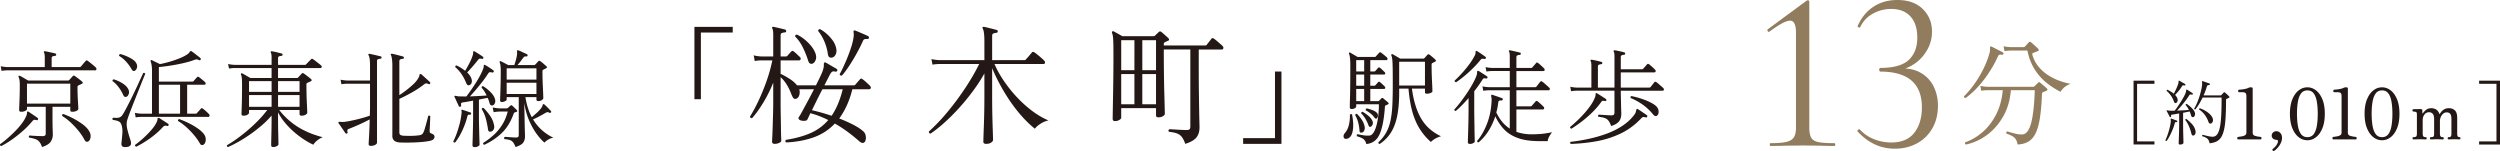 <svg xmlns="http://www.w3.org/2000/svg" width="424.916" height="25.673" viewBox="0 0 424.916 25.673"><g data-name="レイヤー_1"><path d="M300.811 24.57c0-.156.026-.235.078-.235 1.222 0 2.132-.07 2.73-.213.598-.143 1.02-.397 1.268-.761.247-.363.37-.936.37-1.716V5.577c0-1.378-.338-2.067-1.014-2.067-.65 0-1.82.624-3.51 1.872l-.078.039c-.104 0-.182-.065-.234-.195-.052-.13-.026-.22.078-.273l6.513-4.797c.13-.078.221-.117.273-.117.052 0 .104.026.156.078.052.052.078.104.078.156v21.372c0 .78.104 1.358.312 1.735.208.377.605.631 1.19.761s1.527.194 2.827.194c.052 0 .078.079.078.235s-.026.234-.078.234c-.962 0-1.715-.012-2.262-.039l-3.198-.039-3.12.04c-.572.026-1.364.038-2.379.038-.052 0-.078-.078-.078-.234zm14.925-2.223l-.039-.078c0-.103.059-.188.176-.254.116-.064.201-.058.253.02a6.407 6.407 0 002.438 1.638 7.943 7.943 0 002.866.546c1.768 0 3.081-.552 3.94-1.657.857-1.105 1.286-2.542 1.286-4.31 0-4.056-2.366-6.084-7.098-6.084-.026 0-.058-.032-.097-.097s-.059-.137-.059-.215.02-.15.059-.215c.039-.064.071-.097.097-.097 2.288 0 3.913-.455 4.875-1.365.962-.91 1.443-2.17 1.443-3.783 0-1.56-.39-2.763-1.17-3.607-.78-.845-1.872-1.268-3.276-1.268-1.092 0-2.125.267-3.1.8s-1.697 1.306-2.165 2.32c0 .026-.026.04-.078.04a.513.513 0 01-.253-.079c-.092-.052-.124-.103-.098-.156.598-1.404 1.482-2.496 2.652-3.276 1.17-.78 2.535-1.17 4.095-1.17 1.846 0 3.29.514 4.33 1.54 1.039 1.028 1.56 2.308 1.56 3.842 0 1.535-.521 2.925-1.56 4.173-1.04 1.248-2.419 2.054-4.135 2.418l.117-.312c1.378-.104 2.568.117 3.569.663s1.755 1.32 2.262 2.32c.507 1.002.76 2.113.76 3.335 0 1.43-.312 2.698-.936 3.803a6.544 6.544 0 01-2.613 2.573c-1.118.611-2.379.917-3.783.917-2.418 0-4.524-.976-6.318-2.925zm18.338-5.68a.299.299 0 01-.203-.106.252.252 0 01-.049-.204 15.344 15.344 0 001.84-2.197c.58-.832 1.09-1.704 1.53-2.614.438-.91.767-1.784.986-2.623.04-.155.059-.294.059-.417v-.3c-.013-.167 0-.264.039-.29.05-.039.116-.039.193 0 .129.052.323.145.581.28.258.137.516.269.774.398.258.13.452.232.581.31.116.052.148.141.097.27-.052.117-.136.162-.252.136-.168-.025-.303-.03-.407-.01s-.193.12-.27.3c-.62 1.369-1.404 2.679-2.353 3.93s-1.997 2.298-3.146 3.137zm.078 7.899c-.181-.09-.22-.22-.117-.387 1.046-.362 2.027-.94 2.943-1.733s1.681-1.791 2.295-2.991c.612-1.2.99-2.575 1.132-4.124h-2.633a6.45 6.45 0 00-1.026.097l-.155-.833c.323.078.716.13 1.181.155h7.783c.116 0 .2-.032.251-.096.065-.065.165-.162.3-.291.136-.13.242-.232.32-.31.09-.116.2-.116.33 0l.338.281c.148.123.293.246.436.368.142.123.251.222.329.3.103.078.148.158.135.242-.013.084-.065.145-.155.184-.116.051-.225.097-.329.135s-.2.078-.29.116c-.09.027-.143.136-.155.33-.065 1.639-.184 3.004-.358 4.094-.175 1.09-.423 1.955-.746 2.595-.323.638-.732 1.1-1.229 1.384-.497.284-1.1.445-1.81.484-.065-.375-.168-.672-.31-.89a1.657 1.657 0 00-.59-.543 6.139 6.139 0 00-.997-.425c-.065-.207-.014-.33.154-.369l.155.04a.768.768 0 01.155.057c.31.09.678.188 1.104.29.426.104.82.143 1.18.117.659-.064 1.15-.732 1.472-2.004s.523-3.107.6-5.508h-4.065c-.13 1.64-.55 3.098-1.259 4.376-.71 1.277-1.614 2.333-2.71 3.165a9.305 9.305 0 01-3.66 1.694zm16.068-8.964a13.77 13.77 0 01-2.303-1.471c-.762-.593-1.44-1.342-2.033-2.246-.594-.903-1.026-2-1.297-3.291h-2.846a6.564 6.564 0 00-1.045.097l-.155-.833c.322.078.716.13 1.18.155h2.227a.26.26 0 00.213-.096c.078-.078.19-.198.339-.359.148-.161.255-.28.32-.358.115-.117.244-.122.386-.02a34.943 34.943 0 01.861.765c.162.149.281.268.359.358.064.052.093.12.087.203-.006.085-.061.146-.165.185a5.66 5.66 0 01-.387.154 43.82 43.82 0 00-.368.136c-.154.052-.206.168-.154.349.219.748.558 1.403 1.016 1.964s.99 1.043 1.597 1.443c.607.4 1.246.722 1.917.968.67.245 1.33.426 1.975.542-.4.129-.755.326-1.065.59-.31.265-.53.52-.659.765z" fill="#917c5d"/><path d="M118.028 16.86V4.564h6.511v.968h-5.412v11.33h-1.1zm13.662 7.59c-.309 0-.463-.123-.463-.372 0-.075.011-.33.033-.77s.044-.994.066-1.662c.022-.667.044-1.393.066-2.178.022-.784.033-1.55.033-2.299v-3.124a23.238 23.238 0 01-1.672 3.366c-.63 1.042-1.268 1.93-1.914 2.663-.235.029-.352-.067-.352-.287.455-.718.924-1.587 1.408-2.607s.939-2.123 1.364-3.31.763-2.391 1.012-3.609h-1.826a7.386 7.386 0 00-1.166.11l-.176-.968c.366.103.814.169 1.342.198h1.98V5.883c0-.513-.051-.858-.154-1.034-.074-.073-.074-.154 0-.242.044-.044.117-.058.22-.044a44.777 44.777 0 011.958.462c.118.044.176.132.176.265-.014.146-.095.22-.242.22a2.11 2.11 0 00-.473.098c-.154.052-.23.187-.23.407v3.586h.901a.334.334 0 00.242-.11c.073-.088.187-.216.341-.385.154-.168.26-.282.32-.34.131-.147.27-.155.417-.023.147.103.323.253.528.45.206.2.381.364.528.496.117.118.157.242.121.374-.037.132-.113.198-.23.198h-3.169v2.332c.015 0 .022-.003.022-.01 0-.008.007-.012.022-.012.381.176.85.437 1.408.781.557.345 1.004.73 1.342 1.155h3.212c.293-.587.546-1.107.76-1.562a10.9 10.9 0 00.406-.945c.132-.426.19-.749.176-.969s.015-.352.088-.396c.059-.044.132-.044.22 0 .147.073.338.18.572.32.235.139.473.278.715.417.242.14.436.253.583.341.117.074.147.176.088.308s-.161.184-.308.154c-.22-.058-.385-.062-.495-.01-.11.05-.231.18-.363.384-.058.103-.18.334-.363.693-.183.36-.4.78-.649 1.265h5.016c.103 0 .176-.029.22-.088a31 31 0 01.418-.484c.205-.234.345-.395.418-.484.117-.117.25-.117.396 0 .161.103.382.283.66.54.279.256.484.45.616.582.132.147.18.283.143.407-.036.125-.136.187-.297.187h-2.838a15.015 15.015 0 01-.946 2.772 13.11 13.11 0 01-1.276 2.2 24.87 24.87 0 012.31 1.023c.704.36 1.269.722 1.694 1.09.25.19.407.432.473.725.066.294.07.562.011.804-.059.241-.168.398-.33.472a.51.51 0 01-.44-.022c-.132-.073-.33-.228-.594-.462a26.79 26.79 0 00-1.826-1.452 22.293 22.293 0 00-2.046-1.32 9.088 9.088 0 01-3.652 2.366c-1.408.49-2.955.773-4.642.846-.073-.073-.11-.15-.11-.231s.03-.15.088-.209c1.614-.25 3.01-.635 4.191-1.154a8.363 8.363 0 003.003-2.212c-.47-.235-.957-.45-1.463-.649s-1.03-.37-1.573-.516c-.132.278-.242.512-.33.703a4.776 4.776 0 01-.198.396c-.044.118-.202.184-.473.198a1.647 1.647 0 01-.693-.088c-.323-.147-.41-.33-.264-.55.117-.161.312-.491.583-.99.271-.498.586-1.081.946-1.749.36-.667.708-1.33 1.045-1.99h-2.508a1.71 1.71 0 010 1.011c-.103.338-.294.543-.572.616a.381.381 0 01-.407-.11c-.11-.117-.238-.36-.385-.726a8.78 8.78 0 00-.77-1.584 5.564 5.564 0 00-1.034-1.254v4.048c0 .807.007 1.592.022 2.354.015.763.026 1.463.033 2.102.007.637.018 1.158.033 1.561.014.403.022.65.022.737 0 .132-.12.253-.363.364a1.78 1.78 0 01-.737.164zm6.357-13.617a.557.557 0 01-.396-.055c-.118-.066-.22-.238-.308-.517-.22-.704-.51-1.426-.869-2.167-.36-.74-.796-1.36-1.309-1.86-.03-.234.066-.35.286-.35.396.175.803.428 1.221.758s.8.7 1.144 1.111c.344.411.598.829.76 1.254.175.455.193.855.054 1.2-.14.344-.333.553-.583.626zm3.3 8.844c.807-1.174 1.437-2.677 1.892-4.51h-3.454c-.308.587-.62 1.2-.935 1.837a246.2 246.2 0 00-.847 1.727c1.086.25 2.2.565 3.344.946zm0-9.878a.651.651 0 01-.374-.077c-.132-.066-.22-.245-.264-.539-.103-.733-.3-1.444-.594-2.134s-.646-1.283-1.056-1.782c0-.102.033-.183.099-.242a.268.268 0 01.231-.066c.381.206.76.473 1.133.803s.704.693.99 1.09a3.5 3.5 0 01.583 1.231c.118.455.1.844-.055 1.167-.154.322-.385.505-.693.55zm1.76 3.036c-.22.044-.352-.029-.396-.22.19-.337.407-.766.65-1.287.241-.52.483-1.081.725-1.683.242-.601.455-1.199.638-1.793a9.469 9.469 0 00.363-1.595c.015-.16.022-.3.022-.418s-.007-.22-.022-.308c-.03-.176-.015-.286.044-.33s.14-.044.242 0c.161.06.388.151.682.275l.87.374c.285.125.494.224.626.297.117.06.162.162.132.308-.015.074-.048.121-.099.143a.417.417 0 01-.165.033c-.205-.014-.363-.004-.473.034-.11.036-.202.135-.275.296-.293.66-.649 1.368-1.067 2.123a32.11 32.11 0 01-1.287 2.134c-.44.668-.843 1.207-1.21 1.617zm24.491 11.615c-.308 0-.462-.123-.462-.372a168.865 168.865 0 01.088-2.729 134.46 134.46 0 00.088-4.774v-4.092c-.528.954-1.148 1.914-1.86 2.882s-1.47 1.903-2.276 2.805c-.807.902-1.636 1.742-2.486 2.519s-1.694 1.452-2.53 2.024a.322.322 0 01-.231-.131.278.278 0 01-.055-.221 32.461 32.461 0 003.212-3.388c1.056-1.276 2.046-2.61 2.97-4.004s1.716-2.757 2.376-4.092h-6.754c-.484.015-.88.052-1.188.11l-.176-.945a7.74 7.74 0 001.342.175h7.656v-3.19c0-1.158-.095-1.884-.286-2.178-.059-.088-.059-.161 0-.22.044-.058.117-.08.22-.066.161.03.377.077.649.144a59.699 59.699 0 011.507.384c.146.044.205.132.176.264-.015.147-.096.22-.242.22a2.31 2.31 0 00-.462.1c-.162.051-.242.186-.242.407v4.135h5.5c.102 0 .176-.036.22-.11a13.777 13.777 0 00.715-.803l.319-.385c.132-.132.271-.14.418-.022.117.074.286.198.506.374.22.176.443.363.67.562.228.197.393.355.496.472.117.103.16.224.132.363s-.103.21-.22.21h-8.36c.41.953.942 1.91 1.595 2.87a22.9 22.9 0 002.2 2.75c.814.873 1.68 1.654 2.596 2.343s1.844 1.233 2.783 1.628a3.977 3.977 0 00-1.364.573c-.426.278-.741.557-.946.835-.719-.572-1.434-1.253-2.145-2.045s-1.383-1.647-2.013-2.564a31.053 31.053 0 01-1.738-2.838 30.11 30.11 0 01-1.364-2.848v4.993a156.507 156.507 0 00.077 4.686l.055 1.716c.015.454.022.726.022.815 0 .131-.103.274-.308.428s-.499.23-.88.23zm33.86 0c-.176-.497-.367-.882-.572-1.154a1.844 1.844 0 00-.814-.605c-.338-.132-.8-.227-1.386-.285-.132-.192-.11-.338.066-.44.146 0 .392.01.737.033.344.021.718.043 1.122.065.403.022.759.033 1.067.033.234 0 .4-.04.495-.12.095-.081.143-.24.143-.474V8.413h-4.51c0 1.29.007 2.578.022 3.86.015 1.285.036 2.45.066 3.499a486.386 486.386 0 01.088 3.597c0 .118-.107.242-.32.375a1.412 1.412 0 01-.758.197c-.279 0-.418-.11-.418-.33v-1.232h-5.918v1.65c0 .103-.103.22-.308.352a1.357 1.357 0 01-.748.199c-.264 0-.396-.125-.396-.375a483.313 483.313 0 01.044-2.738c.014-.77.03-1.607.044-2.509a352.528 352.528 0 00.044-5.29c0-.822-.004-1.478-.011-1.97a18.478 18.478 0 00-.044-1.144 4.869 4.869 0 00-.077-.605 1.982 1.982 0 00-.11-.352c-.03-.102-.015-.183.044-.242.058-.059.14-.065.242-.022l.704.385c.308.17.557.312.748.429h5.28c.132 0 .227-.03.286-.088.073-.073.172-.168.297-.286.124-.117.238-.227.341-.33.146-.132.3-.132.462 0 .146.118.355.297.627.539.27.242.458.415.56.518.177.205.147.351-.087.439l-.253.11c-.066.03-.158.074-.275.132a.329.329 0 00-.132.11c-.03.044-.044.14-.044.286v.154h6.996c.073 0 .132-.007.176-.022s.088-.051.132-.11c.088-.117.223-.289.407-.516.183-.228.311-.393.385-.496.117-.132.256-.14.418-.022.117.074.275.195.473.363.198.17.392.338.583.506.19.169.33.297.418.385.117.118.16.246.132.385-.03.14-.11.21-.242.21h-3.938v3.497c0 1.262.007 2.457.022 3.586s.03 2.138.044 3.025c.014.888.029 1.603.044 2.145s.022.866.022.968c0 .704-.173 1.277-.517 1.716-.345.44-.979.807-1.903 1.1zm-10.89-12.517h2.244V6.83h-2.244v5.104zm0 5.786h2.244v-5.126h-2.244v5.126zm3.586-5.786h2.332V6.83h-2.332v5.104zm0 5.786h2.332v-5.126h-2.332v5.126zm17.138 6.731v-.967h5.412v-11.33h1.1V24.45h-6.512zm17.548-.85c-.26.024-.414-.079-.467-.308-.053-.229.026-.466.237-.712.305-.341.525-.795.66-1.365s.19-1.141.168-1.715c.129-.13.252-.142.369-.036.223 1.173.252 2.138.088 2.895-.164.757-.516 1.17-1.056 1.241zm3.396.88c-.118-.423-.3-.716-.546-.88-.246-.165-.598-.311-1.055-.44-.071-.153-.036-.27.105-.352.21.047.519.106.924.176s.771.088 1.1.053c.317-.024.595-.276.836-.757.24-.482.428-1.12.563-1.918a15.89 15.89 0 00.202-2.64h-3.854v.404c0 .07-.073.156-.22.255a.968.968 0 01-.554.15c-.211 0-.317-.1-.317-.3 0-.151.014-.82.044-2.005.029-1.185.044-2.863.044-5.034 0-.634-.021-1.097-.061-1.39a2.87 2.87 0 00-.15-.652c-.036-.082-.03-.147.017-.193.07-.047.135-.047.194 0 .082.046.202.117.36.211.16.094.32.188.485.282.164.093.293.17.387.228h2.904c.094 0 .158-.023.194-.07.058-.07.158-.182.298-.335.142-.152.235-.257.282-.316.094-.106.205-.106.335 0a18.13 18.13 0 01.968.792c.094.094.129.196.105.308-.024.111-.087.167-.193.167h-2.728v1.918h.668c.082 0 .141-.023.177-.07.07-.07.155-.164.255-.281s.172-.2.22-.247c.105-.106.217-.112.334-.018.094.07.22.182.379.335.158.152.29.281.396.387.093.082.129.173.105.273-.024.1-.088.15-.194.15h-2.34v1.9h.668c.082 0 .141-.024.177-.07a7.595 7.595 0 00.475-.528c.105-.106.217-.112.334-.018a22.816 22.816 0 01.775.722c.093.094.129.19.105.29-.024.1-.088.15-.194.15h-2.34v2.076h1.302c.047 0 .085-.008.115-.026s.055-.032.079-.044c.046-.046.11-.114.193-.203.082-.087.147-.155.194-.202.094-.082.194-.088.3-.017.093.082.237.202.43.36s.332.28.414.361c.14.13.123.24-.053.334l-.176.071a2.088 2.088 0 00-.158.07.302.302 0 00-.115.098c-.029.04-.044.108-.044.202-.14 2.017-.434 3.543-.88 4.576-.446 1.032-1.203 1.602-2.27 1.707zm-.74-1.953a.526.526 0 01-.29-.01c-.076-.03-.12-.12-.132-.272a8.029 8.029 0 00-.22-1.4 5.4 5.4 0 00-.519-1.293c.047-.164.147-.23.3-.194.269.259.524.56.765.907.24.346.414.725.52 1.135.07.293.058.546-.036.757-.094.21-.223.334-.387.37zm-.985-10.385h1.355v-1.918h-1.355v1.918zm0 2.429h1.355v-1.9h-1.355v1.9zm0 2.622h1.355v-2.076h-1.355v2.076zm2.5 4.33c-.189.094-.324.023-.405-.211a6.253 6.253 0 00-.502-1.074 4.359 4.359 0 00-.748-.968.29.29 0 01.07-.202.181.181 0 01.176-.062c.27.153.563.352.88.599.317.246.551.51.704.792.153.246.197.475.132.686-.064.211-.167.358-.308.44zm1.002-1.408c-.14.094-.27.058-.387-.106a3.126 3.126 0 00-.624-.677 7.272 7.272 0 00-.837-.573c-.082-.152-.035-.263.141-.334.27.059.575.15.915.274.34.123.605.278.792.466.13.13.19.296.185.502-.006.205-.067.354-.185.448zm.493 4.347c-.176-.023-.252-.117-.228-.28a6.578 6.578 0 001.337-1.673c.329-.6.572-1.279.73-2.042.16-.762.262-1.636.309-2.622s.07-2.13.07-3.432c0-.939-.003-1.71-.009-2.315a38.632 38.632 0 00-.035-1.443 6.24 6.24 0 00-.08-.81 2.051 2.051 0 00-.123-.43c-.035-.059-.023-.118.036-.177.058-.058.123-.064.193-.017a25.806 25.806 0 011.267.739h3.96c.059 0 .118-.03.177-.088.07-.07.152-.162.246-.273s.182-.208.264-.29c.082-.106.2-.112.352-.018.07.047.173.13.308.247.135.117.27.231.405.342.135.113.231.203.29.274.14.14.112.258-.088.351a2.012 2.012 0 00-.202.097c-.077.042-.15.08-.22.114-.047.024-.082.054-.106.089s-.035.112-.035.229a56.244 56.244 0 00.07 2.745 72.135 72.135 0 01.071 1.742c0 .095-.097.186-.29.273a1.535 1.535 0 01-.643.132c-.106 0-.188-.017-.247-.052s-.088-.112-.088-.229v-.581h-2.217c.281 2.089.806 3.787 1.575 5.096.768 1.307 1.892 2.308 3.37 3a4.379 4.379 0 00-1.012.423 3.576 3.576 0 00-.712.545 10.025 10.025 0 01-1.962-2.332c-.523-.863-.93-1.845-1.224-2.948-.293-1.103-.499-2.364-.616-3.784h-1.584v.651c0 1.514-.109 2.825-.326 3.934-.217 1.108-.566 2.054-1.047 2.833a6.42 6.42 0 01-1.936 1.98zm3.31-9.926h4.381v-4.048h-4.382v4.048zm12.036 9.926c-.246 0-.37-.1-.37-.298a1462.801 1462.801 0 00.062-2.024 139.237 139.237 0 00.062-3.68v-1.794a26.72 26.72 0 01-1.127 1.223c-.376.381-.728.706-1.056.977-.176-.024-.252-.112-.229-.265.317-.34.66-.75 1.03-1.231s.736-.992 1.1-1.532c.363-.54.689-1.07.977-1.592s.507-.989.66-1.4c.07-.222.102-.401.096-.536-.006-.135.02-.22.08-.256.046-.023.105-.017.176.018h.017c.106.058.25.147.431.264l.546.352c.182.117.326.217.432.299.093.047.116.13.07.246-.048.095-.13.13-.247.106-.117-.035-.226-.047-.325-.035s-.197.1-.291.264a21.415 21.415 0 01-1.373 1.936v2.974c0 .599.006 1.209.018 1.83.012.623.02 1.203.026 1.743s.015.989.027 1.347c.011.357.017.571.017.642 0 .093-.085.188-.255.282-.17.094-.355.14-.554.14zm-2.359-10.49c-.188-.023-.27-.117-.246-.281.364-.328.762-.73 1.197-1.206a19.68 19.68 0 001.24-1.504 10.71 10.71 0 00.942-1.479c.13-.234.185-.422.168-.563s.008-.234.079-.281a.22.22 0 01.176.035c.105.058.252.15.44.272a16.675 16.675 0 01.985.696c.094.058.112.14.053.246-.047.106-.13.14-.247.106s-.23-.044-.343-.027a.501.501 0 00-.307.203c-.364.457-.787.924-1.268 1.399s-.968.918-1.46 1.329c-.494.41-.963.762-1.409 1.056zm3.837 10.21c-.176.023-.264-.054-.264-.23.68-.798 1.25-1.798 1.708-3.001.457-1.202.71-2.532.756-3.987 0-.129-.009-.24-.026-.334s-.033-.17-.044-.229c-.024-.129-.018-.211.017-.246.047-.047.106-.059.177-.035.117.035.278.088.483.158a98.17 98.17 0 011.153.405c.106.047.147.123.123.229-.035.117-.105.17-.21.158-.2 0-.335.018-.405.053s-.118.135-.142.3c-.035.28-.079.563-.131.844s-.121.564-.203.845c.27.575.593 1.095.968 1.557.376.464.816.86 1.32 1.188v-6.512h-3.555a6.022 6.022 0 00-.95.088l-.14-.756c.292.07.65.117 1.072.14h3.573v-2.745h-3.027a5.866 5.866 0 00-.933.088l-.158-.757c.293.07.651.118 1.074.14h3.044V9.609c0-.434-.04-.71-.123-.827-.047-.07-.047-.135 0-.194a.246.246 0 01.176-.035c.13.024.3.059.51.106a26.703 26.703 0 011.162.281c.117.012.164.082.14.21 0 .119-.064.177-.193.177a1.691 1.691 0 00-.36.08c-.124.04-.185.15-.185.325v1.813h2.5a.26.26 0 00.192-.07c.036-.047.1-.124.194-.23l.282-.316a4.03 4.03 0 00.193-.23c.082-.105.182-.105.3 0 .129.083.304.227.528.432.222.205.387.36.492.467.106.117.144.226.114.325s-.102.15-.22.15h-4.575v2.745h3.168a.304.304 0 00.246-.105 26.608 26.608 0 01.634-.81c.094-.117.205-.13.334-.035.094.06.22.158.378.3l.467.413c.152.135.264.237.334.308.106.082.144.179.115.29-.03.112-.091.167-.185.167h-5.491v2.729h2.41c.083 0 .148-.03.195-.088a30.09 30.09 0 00.669-.757c.093-.094.199-.1.316-.018.13.094.302.24.52.44.216.2.383.358.5.475.095.118.13.226.106.326-.023.1-.1.15-.228.15h-4.488v3.8a7.455 7.455 0 002.534.424c.915 0 1.68-.047 2.297-.14.616-.095 1.03-.165 1.24-.213a4.311 4.311 0 00-.501.748 2.106 2.106 0 00-.255.766h-1.39c-1.456 0-2.664-.17-3.626-.51-.963-.34-1.749-.827-2.359-1.46a8.382 8.382 0 01-1.53-2.254c-.26.821-.62 1.613-1.083 2.376s-1.042 1.444-1.734 2.042zm15.754-2.307c-.164-.036-.235-.135-.211-.3.328-.269.701-.597 1.117-.985s.833-.812 1.25-1.276c.416-.463.792-.936 1.126-1.416.335-.481.584-.951.748-1.408.07-.188.097-.332.08-.432-.018-.1.003-.173.061-.22a.19.19 0 01.176.018c.106.059.255.15.45.272.192.124.389.25.588.38s.358.234.476.316c.082.07.106.153.07.246-.047.095-.129.13-.246.106a1.317 1.317 0 00-.361-.044c-.088.006-.173.074-.255.202a12.77 12.77 0 01-1.505 1.751c-.58.57-1.182 1.092-1.804 1.567s-1.209.883-1.76 1.223zm-.106 2.587c-.058-.046-.09-.105-.096-.175s.014-.13.061-.176c1.045-.118 2.091-.291 3.142-.52s2.06-.522 3.027-.88c.968-.358 1.848-.797 2.64-1.32s1.452-1.129 1.98-1.821c.153-.2.25-.367.29-.502s.068-.243.08-.326c.023-.117.058-.188.105-.211.059-.035.117-.03.176.017.117.07.276.174.476.309l.598.404c.199.135.352.244.457.326.094.07.112.159.053.264-.047.094-.123.129-.228.106a1.382 1.382 0 00-.396-.07.429.429 0 00-.309.14c-1.056 1.139-2.23 2.018-3.52 2.64a16.082 16.082 0 01-4.1 1.329c-1.444.263-2.922.42-4.436.466zm6.865-3.045c-.142-.386-.291-.686-.45-.897-.158-.212-.369-.364-.633-.458s-.625-.164-1.083-.21c-.093-.153-.07-.276.071-.37.117.012.31.025.58.043l.854.054c.3.017.537.026.713.026.2 0 .335-.038.405-.115.07-.076.105-.19.105-.343v-3.731h-6.44a5.903 5.903 0 00-.934.088l-.14-.757c.293.07.65.118 1.073.141h2.517V11.21c0-.433-.041-.71-.123-.827-.047-.07-.047-.134 0-.193.058-.035.117-.047.175-.035.2.023.476.076.828.158s.628.152.827.21c.117.036.164.106.14.212 0 .118-.058.176-.175.176-.13.012-.255.039-.378.08-.124.04-.185.15-.185.325v3.573h2.815v-5.28c0-.434-.04-.71-.123-.827-.046-.07-.046-.135 0-.194.036-.035.094-.046.176-.035.2.024.47.073.81.15s.61.143.81.202c.117.035.164.112.14.228 0 .118-.064.177-.193.177a1.704 1.704 0 00-.361.08c-.123.04-.185.149-.185.324v2.06h3.608a.27.27 0 00.194-.088 25.542 25.542 0 00.668-.756c.094-.095.2-.1.317-.019.13.094.306.24.529.44.222.2.387.358.492.476.106.105.144.21.115.316s-.109.159-.238.159h-5.685v2.587h4.805c.117 0 .205-.035.264-.106.07-.094.179-.231.326-.413.146-.182.249-.314.308-.396.081-.106.193-.112.334-.018.094.06.217.156.37.29s.308.27.466.405c.158.136.273.238.343.308.094.094.13.194.106.3-.024.105-.088.158-.194.158h-7.128v.211c0 .282.006.616.018 1.003s.02.772.026 1.153c.006.382.015.713.027.995.011.281.017.464.017.545 0 .54-.129.974-.387 1.302-.258.33-.704.593-1.337.792zm7.832-1.794a.356.356 0 01-.317.096c-.13-.017-.265-.114-.405-.29-.974-1.197-2.235-2.118-3.784-2.763-.082-.165-.041-.276.123-.335.587.118 1.153.267 1.698.449.546.182 1.033.378 1.461.59.429.21.76.422.995.633.281.258.434.554.457.89.023.333-.053.577-.228.73zM.195 24.829a.281.281 0 01-.163-.135.213.213 0 01-.018-.189c.3-.205.663-.486 1.09-.846.426-.36.864-.762 1.314-1.206.45-.444.857-.903 1.223-1.377a6.08 6.08 0 00.82-1.36c.06-.143.095-.258.108-.341.011-.084.018-.156.018-.216 0-.109.024-.174.071-.199.037-.023.097-.017.18.019.109.071.264.177.468.315l.613.414c.203.138.365.254.486.351.084.071.095.161.036.27-.049.096-.126.126-.234.09-.12-.037-.235-.054-.343-.054s-.228.072-.36.216c-.444.551-.974 1.101-1.593 1.647s-1.25 1.047-1.899 1.503-1.253.821-1.817 1.098zm.071-12.78l-.144-.792c.3.072.666.12 1.098.144h6.39V9.799c0-.444-.042-.726-.125-.846-.049-.072-.049-.138 0-.198.024-.048.083-.06.18-.036.132.012.305.042.522.09.216.048.437.096.666.144.227.048.413.096.557.144.097.012.144.084.144.216-.012.12-.078.18-.197.18-.133.012-.262.039-.388.08s-.189.154-.189.334V11.4h4.752c.084 0 .15-.024.199-.072.048-.048.126-.138.234-.27s.221-.267.341-.405c.12-.138.21-.237.27-.297.097-.12.204-.126.325-.018.095.06.233.161.414.306.18.144.362.294.549.45.186.156.326.282.422.378.084.084.118.186.1.306s-.082.18-.19.18H1.22a6.085 6.085 0 00-.954.09zM7.142 24.99c-.132-.384-.281-.678-.45-.882a1.526 1.526 0 00-.665-.46 5.934 5.934 0 00-1.08-.26c-.048-.06-.063-.126-.045-.198s.056-.126.116-.162a30.686 30.686 0 001.44.09c.3.011.564.017.793.017.18 0 .311-.032.396-.098.083-.066.126-.183.126-.351V18.15H4.587v.378c0 .107-.097.213-.288.314a1.474 1.474 0 01-.703.154c-.228 0-.341-.102-.341-.306 0-.108.008-.37.026-.783s.037-.915.055-1.503.027-1.182.027-1.782c0-.492-.016-.828-.045-1.008a2.278 2.278 0 00-.154-.522c-.048-.06-.042-.12.018-.18.048-.048.12-.054.217-.018.083.036.213.105.386.207l.54.315c.186.108.34.198.46.27h6.767a.27.27 0 00.199-.072c.095-.096.2-.21.315-.342.113-.132.213-.24.297-.324.107-.12.228-.126.36-.018.083.048.21.135.377.26s.336.256.505.388c.167.132.287.234.36.306.155.144.137.264-.055.36a2.69 2.69 0 01-.296.144 2.699 2.699 0 00-.297.144c-.097.036-.144.12-.144.252a40.07 40.07 0 00.071 2.358 61.029 61.029 0 01.073 1.368c0 .108-.097.216-.288.323-.192.109-.433.163-.72.163-.12 0-.21-.018-.27-.054s-.09-.114-.09-.235v-.557H8.924v1.764c0 .42.002.836.008 1.25s.015.772.028 1.072c.011.3.018.504.018.612 0 .48-.126.9-.379 1.26-.252.36-.737.654-1.458.882zm-2.555-7.38h7.361v-3.384H4.587v3.384zm10.385 6.444a.475.475 0 01-.323.027c-.097-.03-.204-.16-.325-.387a9.301 9.301 0 00-.999-1.477 14.46 14.46 0 00-1.304-1.394 8.965 8.965 0 00-1.44-1.108c-.06-.168-.007-.28.161-.341.54.192 1.092.435 1.657.729.564.294 1.082.612 1.556.954s.831.687 1.072 1.035c.288.396.41.791.369 1.188-.043.396-.183.654-.424.774zm6.472.936c-.313.025-.526-.011-.64-.108-.114-.095-.17-.233-.17-.414 0-.06.005-.137.018-.233.011-.097.024-.21.035-.342.036-.336.072-.738.109-1.206a3.855 3.855 0 00-.09-1.26c-.085-.396-.256-.657-.513-.783-.259-.126-.598-.213-1.017-.262-.108-.168-.084-.293.071-.377.372.036.666.036.883 0a.967.967 0 00.557-.306c.132-.157.306-.432.522-.828a69.451 69.451 0 001.54-3.023c.27-.565.518-1.096.746-1.594.228-.498.42-.915.577-1.251.155-.336.245-.534.27-.594.18-.06.293-.006.341.162-.024.048-.114.26-.27.638-.156.379-.348.856-.575 1.432l-.73 1.836c-.258.648-.504 1.272-.738 1.872-.234.6-.426 1.113-.576 1.54s-.23.704-.243.836a3.58 3.58 0 00.1 1.296c.113.456.23.876.35 1.26.06.168.111.324.154.468.042.144.074.276.098.396.096.528-.174.81-.81.846zm.053-8.55c-.12.049-.222.052-.305.01-.085-.042-.169-.147-.253-.315a6.437 6.437 0 00-.756-1.287 4.861 4.861 0 00-1.062-1.071.259.259 0 01.045-.198.2.2 0 01.172-.09c.491.144.971.36 1.44.648.467.288.797.606.99.954.167.3.206.585.116.855-.09.27-.219.435-.387.495zm1.44-4.427c-.216.132-.407.048-.575-.252a6.574 6.574 0 00-.892-1.242 5.208 5.208 0 00-1.214-1.008c-.049-.168.017-.276.197-.324.288.072.606.18.954.324.348.144.678.309.99.495s.54.387.684.603c.204.3.273.585.207.855s-.183.453-.35.55zm.126 7.938l-.144-.774c.3.072.666.12 1.098.144h1.818v-7.218a6.4 6.4 0 00-.072-1.062c-.048-.276-.102-.474-.162-.594-.024-.084-.012-.15.036-.198.06-.048.126-.054.198-.018.133.072.342.177.63.315s.528.255.72.351a18.86 18.86 0 003.366-1 6.95 6.95 0 001.278-.656c.192-.132.318-.255.378-.37.06-.113.132-.176.217-.188.06-.024.113-.006.161.054.12.072.276.183.468.333l.577.45c.191.15.335.267.431.35.084.085.096.175.036.271-.071.108-.162.132-.27.072-.132-.06-.246-.1-.341-.117-.097-.018-.24.009-.433.08-.552.205-1.179.388-1.88.55-.703.162-1.417.3-2.143.414-.726.114-1.4.2-2.024.26v2.467h5.688c.083 0 .15-.024.197-.072.06-.072.16-.186.297-.342a7.43 7.43 0 01.298-.324c.083-.108.197-.114.341-.018.12.084.288.216.504.396.217.18.384.324.504.432.096.096.133.198.109.306-.025.108-.09.162-.199.162h-2.934v4.914h1.458c.084 0 .15-.03.199-.09a2.92 2.92 0 01.197-.226c.096-.101.192-.207.288-.314.097-.108.162-.186.199-.234.083-.108.185-.108.305 0 .132.084.312.228.54.432s.396.366.504.486c.109.12.147.231.117.333-.03.102-.105.153-.225.153H24.017a5.977 5.977 0 00-.954.09zm.09 4.986c-.18-.072-.24-.18-.18-.324.42-.3.873-.67 1.36-1.108a16.2 16.2 0 001.359-1.377c.42-.48.725-.923.918-1.332.108-.227.161-.404.161-.53s.036-.195.109-.207a.162.162 0 01.18 0c.095.06.245.155.45.288.203.132.41.264.62.396.21.132.358.234.442.305.095.06.12.145.071.252-.048.109-.132.145-.252.109-.264-.096-.486-.048-.666.143-.624.685-1.332 1.315-2.124 1.89s-1.608 1.075-2.447 1.495zm3.853-5.616h3.6v-4.914h-3.6v4.914zm7.595 5.256a.424.424 0 01-.333.072c-.114-.024-.218-.126-.315-.306a9.395 9.395 0 00-.972-1.377 13.21 13.21 0 00-1.305-1.35 8.928 8.928 0 00-1.413-1.053c-.048-.168.018-.276.198-.324a15.77 15.77 0 011.782.774 10.8 10.8 0 011.495.908c.431.319.755.634.971.946.204.3.288.627.252.981-.035.354-.156.597-.36.729zm4.144.413a.213.213 0 01-.144-.108.28.28 0 01-.036-.197c.492-.276 1.04-.63 1.647-1.062a27.867 27.867 0 003.672-3.141 17.179 17.179 0 001.54-1.791h-3.097v.486c0 .096-.084.201-.252.315-.168.114-.408.17-.72.17-.204 0-.306-.101-.306-.305 0-.108.009-.402.027-.882s.033-1.071.045-1.773.018-1.425.018-2.17c0-.587-.012-1.001-.036-1.241a2.1 2.1 0 00-.144-.612c-.036-.072-.03-.132.018-.18.06-.06.126-.066.198-.018.096.036.228.105.396.207s.345.204.53.306c.187.102.334.19.442.26h3.618v-1.691h-6.282a5.971 5.971 0 00-.954.09l-.162-.774c.3.072.666.12 1.098.144h6.3V9.799c0-.444-.042-.726-.126-.846-.036-.06-.036-.126 0-.198.048-.048.108-.06.18-.036.204.024.48.078.828.162s.624.156.828.216c.12.012.168.084.144.216 0 .12-.06.18-.18.18-.132.012-.261.039-.387.08s-.189.154-.189.334v1.116h4.554c.084 0 .15-.024.198-.072l.243-.252c.126-.132.255-.264.387-.396l.234-.234c.096-.096.198-.102.306-.018.108.06.249.159.423.297.174.138.35.276.531.414.18.138.318.25.414.333.108.084.15.183.126.297-.024.114-.09.171-.198.171h-7.218v1.692h3.204c.084 0 .15-.024.198-.072l.612-.666c.096-.12.222-.126.378-.018.072.048.192.135.36.26s.336.256.504.388.288.234.36.306c.156.144.138.264-.054.36a7.786 7.786 0 01-.594.27c-.096.048-.144.138-.144.27 0 .528.006 1.065.018 1.61.012.547.03 1.051.054 1.513a99.545 99.545 0 01.072 1.665c0 .12-.093.237-.279.35-.186.115-.417.172-.693.172-.228 0-.342-.096-.342-.288v-.684h-3.456a12.114 12.114 0 003.906 3.303c.672.354 1.308.636 1.908.845.6.211 1.128.37 1.584.478a3.54 3.54 0 00-.945.558c-.294.24-.513.48-.657.72a11.34 11.34 0 01-1.413-.774 15.642 15.642 0 01-1.647-1.206 13.783 13.783 0 01-1.611-1.584c-.51-.588-.951-1.23-1.323-1.926v1.187a97.323 97.323 0 00.036 2.575 173.614 173.614 0 01.036 1.674c0 .095-.093.195-.279.296-.186.103-.38.154-.585.154-.252 0-.378-.103-.378-.306l.009-.585c.006-.331.015-.73.027-1.197a112.254 112.254 0 00.036-2.61v-.648a15.735 15.735 0 01-1.7 1.692 25.116 25.116 0 01-3.934 2.763c-.648.366-1.242.663-1.782.89zm3.582-9.377h3.834v-1.818h-3.834v1.818zm0 2.538h3.834v-1.998h-3.834v1.998zm4.932-2.538h3.654v-1.818h-3.654v1.818zm0 2.538h3.654v-1.998h-3.654v1.998zm15.757 6.641c-.24 0-.36-.101-.36-.305 0-.06.012-.3.037-.72.024-.42.05-.942.08-1.566.03-.624.051-1.26.063-1.909-.515.277-1.097.562-1.745.856s-1.243.543-1.783.747c-.144.048-.23.12-.26.216a.529.529 0 00.026.342c.048.108.012.186-.107.234-.108.06-.193.042-.252-.055a16.818 16.818 0 01-.315-.459 90.297 90.297 0 00-.856-1.233c-.048-.071-.048-.13 0-.179.036-.049.144-.066.324-.054.084.012.186.018.307.018.12 0 .257-.006.414-.018.36-.048.794-.126 1.304-.234a27.63 27.63 0 001.557-.378 20.27 20.27 0 001.404-.432 40.45 40.45 0 00.036-1.512v-3.924h-3.888a6.38 6.38 0 00-.972.09l-.144-.775c.3.073.666.12 1.099.145h3.905v-2.538c0-.936-.084-1.524-.252-1.764-.036-.06-.036-.126 0-.198.048-.048.108-.06.18-.036a31.478 31.478 0 011.305.288l.585.144c.096.012.144.084.144.216-.012.12-.078.18-.197.18-.133.012-.262.04-.388.081s-.189.153-.189.333v13.86c0 .131-.102.254-.306.369s-.456.17-.756.17zm4.95-.576c-.468-.035-.798-.15-.99-.341a.998.998 0 01-.288-.739V11.15c0-.384-.02-.744-.063-1.08s-.098-.564-.17-.684c-.06-.072-.06-.138 0-.198.023-.036.083-.054.18-.054.12.024.302.066.548.126a52.033 52.033 0 011.324.342c.095.036.144.107.144.216-.013.12-.079.18-.199.18-.132.012-.26.039-.387.08-.126.043-.189.154-.189.334v5.76a18.02 18.02 0 002.34-1.818c.36-.336.63-.654.81-.954.168-.264.253-.453.253-.567 0-.114.047-.195.144-.243.071-.024.144-.006.215.054.096.084.24.213.433.387l.575.522c.192.174.336.309.432.405.073.072.078.162.018.27-.06.096-.15.114-.27.054a1.037 1.037 0 00-.341-.108c-.109-.012-.24.042-.396.161-.66.517-1.375.988-2.142 1.414-.769.426-1.458.777-2.07 1.053v5.688c0 .204.05.344.153.423.101.078.272.129.512.153.204.012.489.02.855.026.366.007.741-.002 1.125-.026s.684-.06.9-.108c.168-.048.288-.108.36-.18.072-.072.144-.186.216-.342.06-.12.13-.312.207-.576a53.298 53.298 0 00.46-1.674c.06-.24.095-.396.107-.469.06-.06.126-.083.198-.071a.221.221 0 01.163.108c0 .072-.007.234-.019.486s-.024.528-.036.828c-.012.3-.024.567-.036.8-.012.235-.017.383-.017.442 0 .18.071.294.215.342.168.06.312.135.433.224.12.091.18.22.18.388 0 .132-.058.264-.172.396-.114.132-.357.234-.729.305-.3.06-.666.112-1.098.154-.431.042-.885.072-1.359.09a35.216 35.216 0 01-2.528.008zm9.386 0c-.18.037-.282-.029-.306-.197.192-.36.38-.798.567-1.314.186-.516.354-1.062.503-1.638s.255-1.134.315-1.674c.024-.144.034-.26.028-.351a1.786 1.786 0 00-.028-.225c-.011-.072-.005-.12.018-.144.024-.024.073-.03.144-.018.012.012.024.018.037.018.168.048.39.12.666.216l.666.234c.06.012.095.044.108.1a.224.224 0 01-.019.152c-.047.108-.125.15-.233.125-.12-.023-.207-.011-.262.037-.053.048-.098.15-.134.306-.133.528-.31 1.069-.532 1.62A13.468 13.468 0 0178.161 23a8.151 8.151 0 01-.81 1.215zm3.33.793c-.253 0-.379-.108-.379-.324a123.358 123.358 0 00.054-1.827l.037-1.566c.011-.546.017-1.053.017-1.521v-2.664l-.926.17c-.295.055-.55.094-.766.118-.168.024-.275.07-.323.135-.049.066-.054.195-.018.387.024.108-.025.18-.144.215-.12.05-.204.019-.252-.09-.049-.119-.12-.278-.217-.476s-.189-.399-.278-.603a6.121 6.121 0 00-.226-.468c-.035-.084-.03-.15.019-.198.023-.024.12-.018.288.018l.252.045c.095.018.198.027.306.027h.288c.132 0 .27.003.413.009.144.006.294.003.45-.01a34.261 34.261 0 001.603-2.312c.275-.438.525-.867.747-1.287.221-.42.392-.798.512-1.134.06-.204.087-.351.081-.441-.005-.09.016-.153.063-.19.06-.023.12-.01.18.037.169.084.4.222.693.414.294.192.525.354.694.485.083.061.101.145.054.253-.06.108-.145.144-.252.108h-.018c-.12-.036-.234-.054-.342-.054s-.217.078-.324.234c-.265.42-.58.867-.945 1.34a37.993 37.993 0 01-2.151 2.548l1.503-.072c.51-.024.956-.054 1.34-.09a8.703 8.703 0 00-.386-.693 3.93 3.93 0 00-.46-.603c-.024-.192.055-.288.235-.288.42.252.824.57 1.215.954.39.384.645.75.765 1.098.12.324.132.6.035.828s-.228.36-.396.396a.415.415 0 01-.297-.036c-.09-.048-.165-.174-.225-.378a5.756 5.756 0 00-.305-.864 29.608 29.608 0 00-1.494.288v2.808c0 .492.005 1.005.018 1.539.011.534.024 1.038.036 1.512.012.474.024.873.035 1.197.013.324.018.522.018.594 0 .108-.086.207-.26.297-.175.09-.364.135-.568.135zm-.864-10.548c-.252.108-.445-.006-.577-.342a8.248 8.248 0 00-.782-1.503 5.946 5.946 0 00-1.072-1.197c-.023-.192.055-.288.235-.288.252.12.5.258.746.414s.477.318.694.486c.227-.372.468-.804.72-1.296s.437-.93.558-1.314c.06-.204.086-.363.08-.477-.006-.114.015-.19.064-.225a.194.194 0 01.18.018c.167.096.398.237.693.423.294.186.53.345.71.477.085.071.109.156.072.252-.035.12-.12.156-.252.108a1.78 1.78 0 00-.36-.027c-.083.006-.173.075-.27.207-.251.323-.555.69-.909 1.098s-.669.756-.944 1.044c.324.3.551.612.684.936.12.3.147.56.08.783-.066.222-.182.363-.35.423zm3.564 7.92c-.133.012-.234-.012-.307-.072-.071-.06-.12-.198-.144-.414-.071-.48-.18-1.015-.323-1.603s-.39-1.175-.739-1.763a.285.285 0 01.127-.162.225.225 0 01.198-.018c.36.36.713.783 1.062 1.269a4.17 4.17 0 01.702 1.592c.083.336.06.61-.073.82s-.3.327-.503.35zm-1.08 2.232c-.18-.072-.229-.186-.145-.342.613-.385 1.188-.82 1.728-1.305a8.367 8.367 0 001.44-1.71c.42-.654.745-1.419.973-2.296H84.91c-.36.013-.695.05-1.007.109l-.163-.81c.349.084.739.138 1.17.162h1.17a.38.38 0 00.253-.09 4.36 4.36 0 00.225-.199c.09-.083.164-.15.224-.197.097-.072.18-.072.252 0 .084.072.223.201.414.387.192.186.33.327.415.423.047.047.062.098.044.153a.191.191 0 01-.116.117 1.139 1.139 0 00-.144.045 1.394 1.394 0 01-.144.045.247.247 0 00-.118.062.418.418 0 00-.08.172c-.517 1.404-1.206 2.511-2.07 3.32a10.648 10.648 0 01-2.935 1.954zm5.328.378c-.144-.36-.288-.63-.433-.81a1.137 1.137 0 00-.548-.379 4.466 4.466 0 00-.91-.16c-.096-.157-.071-.283.073-.379a8.2 8.2 0 01.486.027c.24.018.491.036.755.053.265.019.469.028.613.028.203 0 .339-.034.405-.099s.099-.19.099-.37v-6.389h-2.053v.414c0 .096-.096.189-.287.279-.193.09-.36.135-.505.135-.215 0-.323-.096-.323-.288 0-.072.008-.354.027-.846.018-.492.036-1.11.054-1.854s.027-1.518.027-2.322c0-.696-.06-1.164-.18-1.405-.025-.083-.012-.149.036-.197.072-.048.137-.048.198 0 .132.06.33.159.594.297l.63.333h1.026c.095-.264.189-.561.279-.892.09-.33.152-.638.189-.926a1.43 1.43 0 00.008-.27 2.281 2.281 0 01-.008-.18c-.013-.108 0-.18.036-.216.036-.048.095-.054.18-.018.203.072.45.177.738.315s.528.25.72.333c.096.048.132.126.108.234-.012.108-.085.162-.217.162-.155-.024-.264-.015-.323.027-.06.042-.138.123-.235.243-.12.168-.267.366-.44.594s-.34.426-.495.594h2.807a.27.27 0 00.199-.072 15.495 15.495 0 00.54-.576c.095-.108.21-.108.342 0 .12.072.293.207.522.405s.395.345.503.44c.156.133.133.253-.071.36-.084.049-.16.088-.225.118a3.15 3.15 0 00-.226.117c-.047.024-.084.054-.107.09s-.037.114-.037.234a53.167 53.167 0 00.073 2.7 79.171 79.171 0 01.071 1.8c0 .096-.078.204-.233.324-.157.12-.36.18-.612.18-.217 0-.324-.09-.324-.27v-.396h-1.873c.205 1.296.564 2.43 1.08 3.402.276-.228.567-.48.874-.756s.554-.546.747-.81c.12-.18.192-.33.215-.45s.066-.186.126-.198a.196.196 0 01.18.054c.145.12.334.3.568.54.233.24.41.426.53.558.084.084.09.168.019.252-.085.096-.174.114-.27.054-.12-.06-.22-.093-.298-.099s-.2.04-.368.135c-.3.18-.636.369-1.009.566a14.86 14.86 0 01-1.097.531c.827 1.369 1.98 2.407 3.455 3.115a2.373 2.373 0 00-.881.324 2.615 2.615 0 00-.63.504c-.372-.3-.792-.759-1.26-1.377-.468-.618-.903-1.377-1.305-2.277-.403-.9-.694-1.932-.873-3.096a965.166 965.166 0 01.071 3.563c.012.565.024 1.04.037 1.422.011.385.018.613.018.685 0 .444-.102.806-.306 1.089s-.637.53-1.296.747zm-1.513-11.466h5.059v-1.908h-5.059v1.908zm0 2.448h5.059v-1.908h-5.059v1.908zm276.515 8.587V13.71h3.551v.529h-2.951v9.792h2.951v.528h-3.551zm5.628-.613c-.129.032-.2-.012-.217-.132.12-.232.242-.524.366-.876s.236-.725.336-1.116.17-.76.21-1.105a1.362 1.362 0 00-.011-.384c-.009-.079-.009-.127 0-.143.015-.048.055-.056.12-.024.112.032.27.086.473.162.204.076.358.133.462.174.073.024.092.076.06.156-.024.08-.076.112-.155.096-.08-.016-.14-.007-.18.024-.04.032-.072.1-.097.204-.088.336-.21.694-.366 1.074-.156.38-.322.737-.498 1.073a5.743 5.743 0 01-.503.817zm2.303.624c-.176 0-.263-.072-.263-.216 0-.032.003-.152.011-.36l.03-.78a63.855 63.855 0 00.043-2.028v-1.896c-.217.032-.423.066-.619.102a7.633 7.633 0 01-.498.077c-.112.009-.186.03-.222.067-.036.036-.046.106-.03.21.024.08-.008.131-.096.156-.072.016-.124-.008-.156-.072a3.994 3.994 0 00-.131-.264c-.065-.12-.13-.246-.199-.378s-.126-.238-.174-.318c-.023-.056-.02-.096.012-.12.016-.008.072-.004.168.012l.175.03c.067.012.145.018.233.018.208.016.468.016.78 0 .136-.168.292-.38.468-.636.176-.256.356-.528.54-.816.184-.288.354-.574.51-.859a5.02 5.02 0 00.354-.773c.049-.128.07-.236.066-.324s.014-.144.054-.168c.024-.016.064-.012.12.012a14.254 14.254 0 01.924.6c.056.04.068.096.036.168-.032.072-.088.096-.168.072a.764.764 0 00-.24-.03c-.072.004-.136.05-.192.138a10.91 10.91 0 01-.635.918c-.249.324-.498.634-.75.93-.253.296-.479.548-.679.755.352-.015.708-.03 1.068-.048.36-.015.672-.04.936-.07-.08-.153-.164-.302-.252-.445s-.188-.273-.3-.384c0-.128.056-.192.168-.192.184.112.373.25.564.414s.362.334.51.51c.148.176.25.344.306.504.072.215.072.4 0 .552-.071.152-.156.24-.252.264a.32.32 0 01-.222-.03c-.068-.036-.126-.142-.174-.318a2.494 2.494 0 00-.096-.3l-.12-.312-.516.107c-.191.041-.392.08-.6.121v2.016c0 .464.006.922.018 1.374l.03 1.151c.008.317.012.506.012.57 0 .073-.058.14-.174.199a.814.814 0 01-.378.09zm-.684-7.08c-.16.08-.284.012-.371-.204a4.31 4.31 0 00-.522-1.032 4.729 4.729 0 00-.726-.804c-.017-.128.035-.192.155-.192.184.096.368.2.553.312.183.112.351.232.503.36.128-.224.268-.504.42-.84s.268-.636.348-.9a.78.78 0 00.042-.318c-.012-.076-.001-.126.03-.15.032-.024.073-.024.12 0 .072.04.17.098.294.174s.25.148.378.216.224.126.288.174c.056.047.073.104.048.168-.032.08-.088.104-.168.072a.586.586 0 00-.24-.018c-.056.012-.112.062-.167.15a6.388 6.388 0 01-.583.81c-.236.284-.434.506-.594.666.16.16.284.34.372.54.08.2.094.376.042.528-.052.152-.126.248-.222.288zm2.916 5.544a.273.273 0 01-.203-.054c-.057-.044-.104-.15-.145-.318a7.543 7.543 0 00-.372-1.146 5.073 5.073 0 00-.66-1.135c.024-.119.092-.172.204-.155.312.231.622.514.93.846.308.332.506.698.594 1.098.056.232.048.428-.024.588s-.18.252-.324.276zm2.76 1.32c-.047-.24-.116-.432-.204-.576s-.214-.264-.378-.36a2.922 2.922 0 00-.666-.264.165.165 0 01-.006-.144c.02-.049.05-.08.09-.096.112.024.268.062.469.114.2.053.41.1.63.144.22.043.414.066.582.066.343 0 .617-.157.821-.474s.356-.77.456-1.362.166-1.296.199-2.112c.031-.816.047-1.72.047-2.712h-3.228c-.176.368-.368.726-.576 1.074s-.427.662-.66.942c-.104.024-.172-.02-.204-.133.224-.359.43-.78.618-1.265.188-.484.348-.974.48-1.47s.218-.936.258-1.32c.008-.112.01-.204.006-.276s-.01-.132-.018-.18c-.016-.064-.016-.108 0-.132.024-.032.064-.04.12-.024.088.024.204.062.348.114l.438.156c.148.052.262.094.342.126.073.016.1.068.084.156-.008.072-.052.108-.132.108a.65.65 0 00-.228.036c-.064.024-.112.088-.144.192-.152.512-.34 1.024-.564 1.536h2.88c.049 0 .092-.02.133-.06a9.89 9.89 0 00.396-.42c.071-.08.151-.08.24 0l.227.198c.096.084.188.168.276.252s.152.15.192.198c.089.104.072.184-.048.24l-.384.18a.178.178 0 00-.072.06c-.016.024-.024.068-.024.132 0 1.184-.026 2.19-.078 3.018-.052.828-.142 1.514-.27 2.058s-.298.973-.51 1.29-.478.548-.797.696c-.32.147-.7.246-1.14.294zm.265-3.372c-.08.032-.163.034-.247.006s-.158-.13-.222-.306a4.33 4.33 0 00-.618-1.17 3.756 3.756 0 00-.953-.894c-.024-.112.02-.184.131-.216.448.152.869.368 1.26.647.392.282.668.573.828.877.128.24.166.46.115.66-.053.2-.15.332-.294.396zm4.54 2.712c-.072-.065-.106-.136-.101-.216a.279.279 0 01.102-.204c.263-.032.505-.068.725-.108.22-.04.396-.108.528-.205a.486.486 0 00.198-.42V16.34c0-.224-.044-.392-.132-.505-.088-.11-.308-.167-.66-.167h-.515c-.073-.064-.107-.136-.102-.216a.28.28 0 01.102-.204c.151-.008.336-.024.551-.048.216-.024.428-.06.637-.108.207-.049.375-.108.504-.18a.82.82 0 01.383-.072c.08 0 .15.014.21.042s.09.074.09.138v7.523c0 .28.134.463.402.547s.602.146 1.002.186c.064.056.097.124.097.204s-.033.151-.097.216h-3.923zm6.198 1.931c-.112.073-.204.061-.276-.035a.277.277 0 01-.047-.156c0-.057.027-.104.084-.144a3.09 3.09 0 00.431-.409c.176-.191.304-.403.384-.635.04-.12.05-.228.03-.324-.02-.096-.106-.148-.258-.156a.897.897 0 01-.563-.204.652.652 0 01-.229-.528c0-.184.072-.352.216-.504s.344-.229.6-.229c.248 0 .466.103.654.307s.282.474.282.81c0 .32-.074.627-.222.924a3.543 3.543 0 01-.522.78c-.2.224-.388.392-.564.503zm5.616-1.786a2.348 2.348 0 01-1.464-.517c-.448-.344-.81-.85-1.086-1.518s-.414-1.49-.414-2.466c0-.976.138-1.798.414-2.466.276-.668.638-1.174 1.086-1.518.448-.344.936-.516 1.464-.516.528 0 1.016.172 1.464.516.448.344.81.85 1.086 1.518s.414 1.49.414 2.466c0 .976-.138 1.798-.414 2.466s-.638 1.174-1.086 1.518c-.448.344-.936.516-1.464.516zm0-.529c.464 0 .822-.17 1.074-.51.252-.34.43-.808.534-1.404s.156-1.282.156-2.058c0-.776-.052-1.462-.156-2.058-.104-.596-.282-1.064-.534-1.405-.252-.34-.61-.51-1.074-.51-.456 0-.812.17-1.068.51-.256.341-.436.811-.54 1.41-.104.6-.156 1.285-.156 2.053s.052 1.452.156 2.052c.104.6.284 1.07.54 1.41.256.34.612.51 1.068.51zm4.362.384c-.072-.065-.106-.136-.102-.216a.279.279 0 01.102-.204c.264-.032.506-.068.726-.108.22-.04.396-.108.528-.205a.486.486 0 00.198-.42V16.34c0-.224-.044-.392-.132-.505-.088-.11-.308-.167-.66-.167h-.516c-.072-.064-.106-.136-.102-.216a.28.28 0 01.102-.204 9.77 9.77 0 00.552-.048c.216-.024.428-.06.636-.108.208-.049.376-.108.504-.18a.82.82 0 01.384-.072c.08 0 .15.014.21.042s.09.074.09.138v7.523c0 .28.134.463.402.547s.602.146 1.002.186c.064.056.096.124.096.204s-.032.151-.096.216h-3.924zm8.328.145a2.348 2.348 0 01-1.464-.517c-.448-.344-.81-.85-1.086-1.518s-.414-1.49-.414-2.466c0-.976.138-1.798.414-2.466.276-.668.638-1.174 1.086-1.518.448-.344.936-.516 1.464-.516.528 0 1.016.172 1.464.516.448.344.81.85 1.086 1.518s.414 1.49.414 2.466c0 .976-.138 1.798-.414 2.466s-.638 1.174-1.086 1.518c-.448.344-.936.516-1.464.516zm0-.529c.464 0 .822-.17 1.074-.51.252-.34.43-.808.534-1.404s.156-1.282.156-2.058c0-.776-.052-1.462-.156-2.058-.104-.596-.282-1.064-.534-1.405-.252-.34-.61-.51-1.074-.51-.456 0-.812.17-1.068.51-.256.341-.436.811-.54 1.41-.104.6-.156 1.285-.156 2.053s.052 1.452.156 2.052c.104.6.284 1.07.54 1.41.256.34.612.51 1.068.51zm5.352.384c-.112 0-.168-.065-.168-.192 0-.128.056-.192.168-.192.24 0 .396-.044.468-.132.072-.088.108-.244.108-.469v-3.203c0-.152-.012-.266-.036-.342-.024-.076-.084-.126-.18-.15a1.106 1.106 0 00-.198-.036 3.145 3.145 0 01-.186-.024c-.104-.024-.156-.088-.156-.192 0-.056.014-.104.042-.144s.07-.06.126-.06a11.144 11.144 0 01.588-.013c.144 0 .278-.002.402-.005s.21-.006.258-.006c.176 0 .264.095.264.288v.395c0 .025.012.041.036.05.024.007.048-.005.072-.037a2.6 2.6 0 01.546-.57c.228-.18.518-.27.87-.27.28 0 .544.067.792.204.248.136.436.376.564.72.016.04.036.06.06.06s.044-.016.06-.048c.072-.128.172-.264.3-.408.128-.144.292-.268.492-.373.2-.103.44-.155.72-.155.408 0 .746.122 1.014.366s.402.678.402 1.302v2.628c0 .232.03.395.09.486s.162.138.306.138c.104 0 .156.064.156.192 0 .127-.052.192-.156.192-.08 0-.2-.004-.36-.012s-.336-.012-.528-.012-.38.004-.564.012c-.184.008-.316.012-.396.012-.112 0-.168-.065-.168-.192 0-.128.056-.192.168-.192.192 0 .318-.044.378-.132s.09-.244.09-.469v-2.47c0-.424-.068-.72-.204-.888-.136-.168-.34-.252-.612-.252a.883.883 0 00-.57.21 1.49 1.49 0 00-.414.552 1.818 1.818 0 00-.156.762v2.064c0 .232.036.395.108.486.072.092.196.138.372.138.112 0 .168.064.168.192 0 .127-.056.192-.168.192-.08 0-.216-.004-.408-.012a14.193 14.193 0 00-1.158 0c-.204.008-.35.012-.438.012-.112 0-.168-.065-.168-.192 0-.128.056-.192.168-.192.24 0 .39-.044.45-.132s.09-.244.09-.469V20.24c0-.408-.076-.704-.228-.888s-.364-.276-.636-.276a.95.95 0 00-.774.383c-.204.256-.306.573-.306.949v2.28c0 .232.036.395.108.486.072.092.208.138.408.138.104 0 .156.064.156.192 0 .127-.052.192-.156.192-.08 0-.22-.004-.42-.012a15.055 15.055 0 00-1.2 0c-.216.008-.368.012-.456.012zm11.148.865v-.53h2.952v-9.79h-2.952v-.528h3.552V24.56h-3.552z" fill="#231815"/></g></svg>